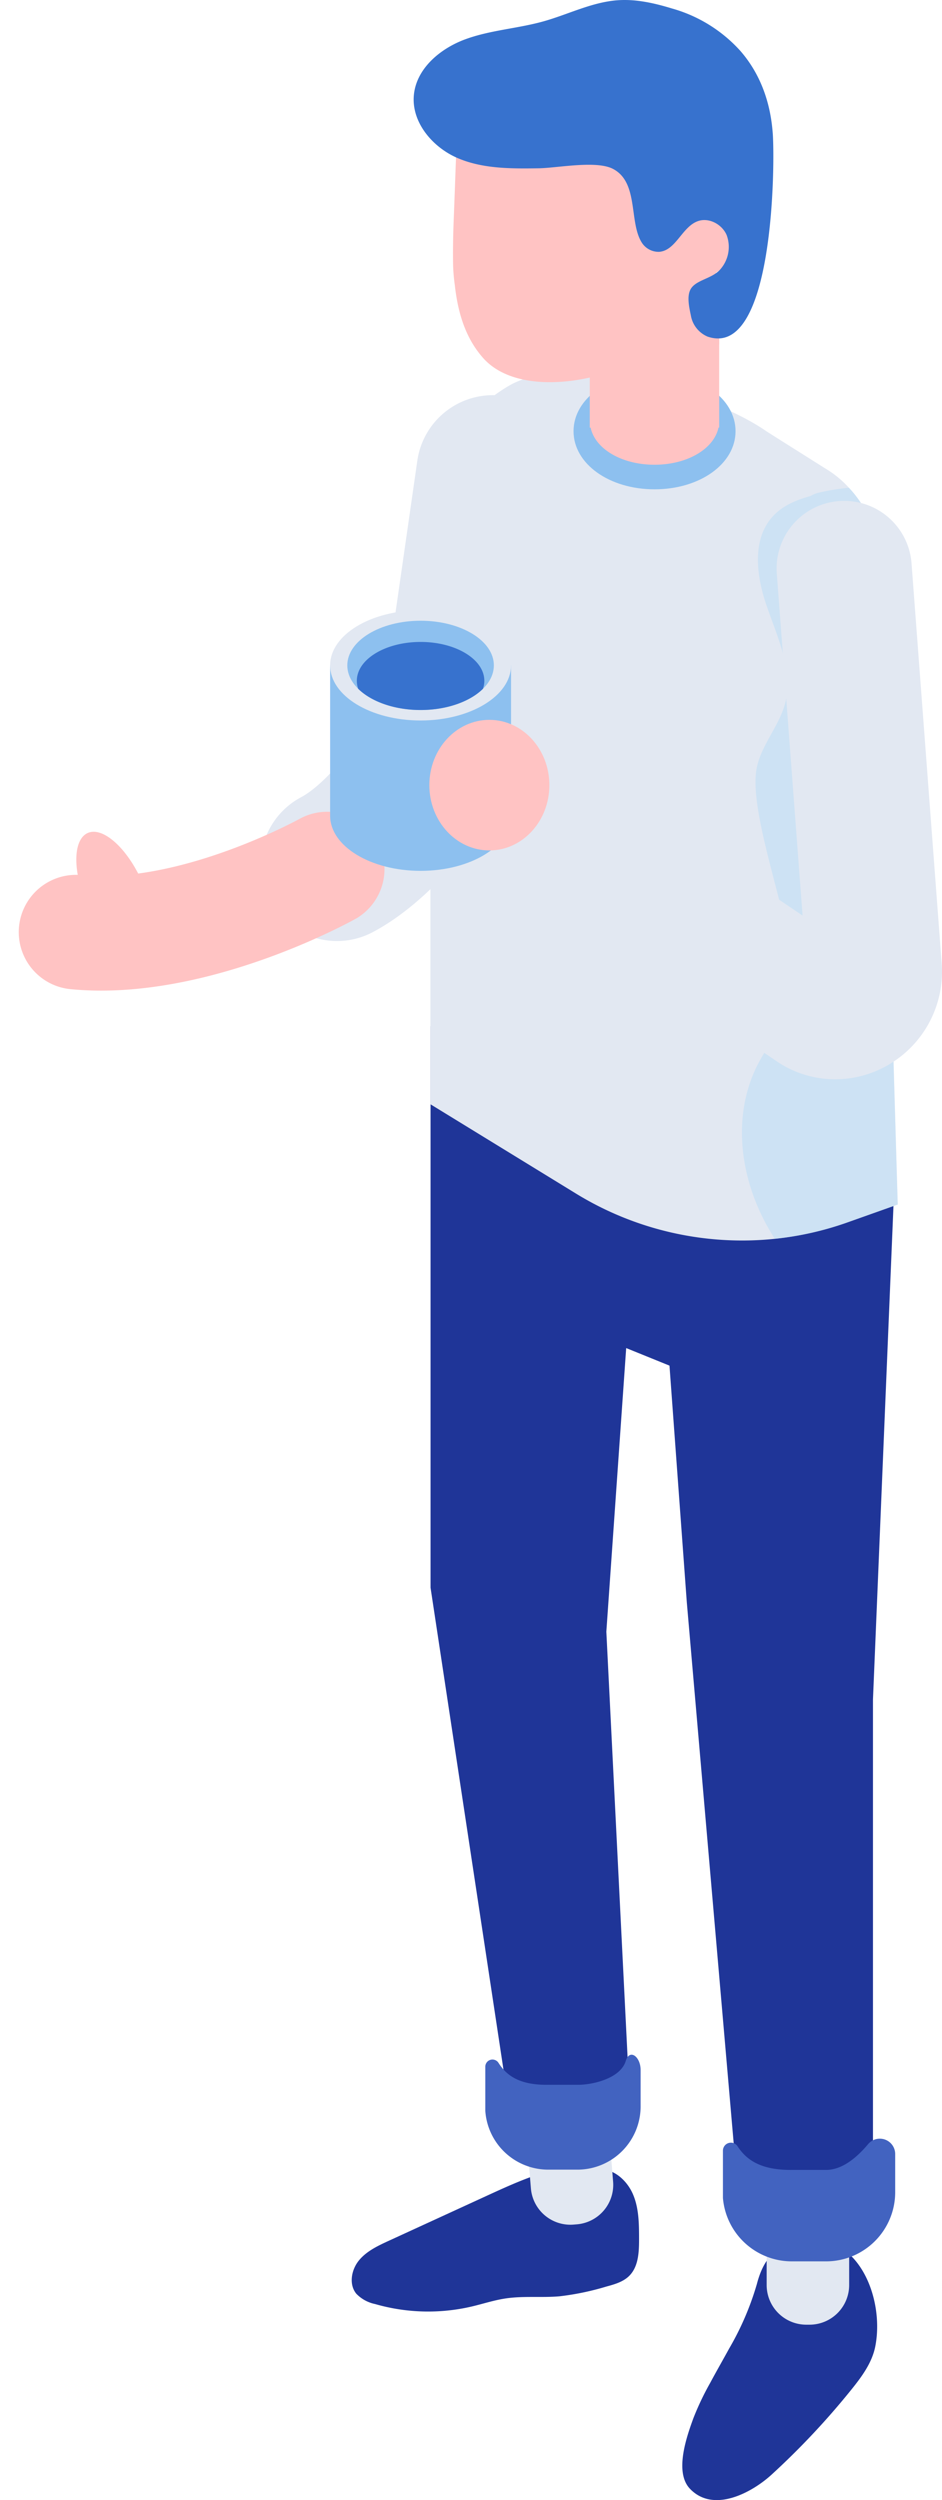 <svg xmlns="http://www.w3.org/2000/svg" xmlns:xlink="http://www.w3.org/1999/xlink" width="238.47" height="632.828" viewBox="0 0 238.47 632.828">
  <defs>
    <clipPath id="clip-path">
      <rect id="長方形_236" data-name="長方形 236" width="39.437" height="190.115" fill="none"/>
    </clipPath>
    <clipPath id="clip-path-2">
      <rect id="長方形_237" data-name="長方形 237" width="32.742" height="49.871" fill="none"/>
    </clipPath>
  </defs>
  <g id="img-02" transform="translate(81.842)">
    <g id="グループ_861" data-name="グループ 861" transform="translate(0 0)">
      <g id="グループ_779" data-name="グループ 779">
        <g id="グループ_860" data-name="グループ 860">
          <path id="パス_5840" data-name="パス 5840" d="M96.44,187.429a19.327,19.327,0,0,1-1.274-38.61c4.948-.332,14.631-4.1,23.568-10.659a39.98,39.98,0,0,0,10.885-12.228c.111-.187.222-.373.337-.557l26.7-42.437a19.327,19.327,0,0,1,32.717,20.584L162.833,145.7A78.376,78.376,0,0,1,141.6,169.324c-14.2,10.418-30.592,17.172-43.851,18.06-.438.03-.877.045-1.311.045" transform="matrix(0.914, -0.407, 0.407, 0.914, -153.123, 104.479)" fill="#e2e8f2"/>
          <path id="パス_5841" data-name="パス 5841" d="M210.886,167.518c-14.957,0-41.106-1.905-61.538-13.527a14.494,14.494,0,1,1,14.33-25.2c21.748,12.368,56.072,9.443,56.411,9.41a14.5,14.5,0,0,1,2.67,28.867c-.554.052-5.048.448-11.873.448" transform="matrix(0.914, -0.407, 0.407, 0.914, -263.191, 170.412)" fill="#ffc3c3"/>
          <path id="パス_5842" data-name="パス 5842" d="M202.751,138.069c0,9.256-3.382,16.76-7.556,16.76s-7.556-7.5-7.556-16.76,3.383-16.76,7.556-16.76,7.556,7.5,7.556,16.76" transform="matrix(0.914, -0.407, 0.407, 0.914, -287.418, 179.414)" fill="#ffc3c3"/>
          <path id="パス_5656" data-name="パス 5656" d="M68.2,425.267c3.8-.08,7.118,2.939,8.6,6.444s1.508,7.427,1.514,11.231c.006,3.33-.141,7.048-2.515,9.384-1.532,1.506-3.7,2.122-5.776,2.684a68.027,68.027,0,0,1-11.855,2.465c-4.561.393-9.186-.138-13.711.552-2.885.438-5.67,1.365-8.511,2.032a48.473,48.473,0,0,1-24.466-.629,9.167,9.167,0,0,1-4.758-2.619c-1.92-2.367-1.252-6.056.676-8.416s4.8-3.708,7.567-4.98l25.017-11.488c8.18-3.755,16.649-7.582,25.648-7.788,2.876-.067,6.664,1.236,6.4,4.1Z" transform="translate(1.625 123.771)" fill="#1f3598"/>
          <path id="パス_5657" data-name="パス 5657" d="M51.809,444.242l.819-.066a10.033,10.033,0,0,0,9.186-10.811l-1.371-16.872a10.032,10.032,0,0,0-10.81-9.186l-.82.067a10.032,10.032,0,0,0-9.186,10.81L41,435.056a10.033,10.033,0,0,0,10.811,9.186" transform="translate(11.554 118.851)" fill="#e2e8f2"/>
          <path id="パス_5658" data-name="パス 5658" d="M82.186,466.473c-1.581,2.888-3.222,5.745-4.759,8.615a70.221,70.221,0,0,0-4.277,8.991c-1.686,4.623-4.856,13.622-.871,17.821,6,6.321,15.792.908,20.67-3.555a194.461,194.461,0,0,0,20.181-21.5c2.648-3.286,5.263-6.82,6.078-10.96,2.5-12.692-4.935-30.687-20.519-26.475-5.692,1.539-8.117,5.53-9.465,10.709a72.54,72.54,0,0,1-7.038,16.351" transform="translate(20.53 128.047)" fill="#1f3598"/>
          <path id="パス_5659" data-name="パス 5659" d="M96.917,463.859h.822a10.032,10.032,0,0,0,10.032-10.031V436.9a10.031,10.031,0,0,0-10.032-10.031h-.822A10.03,10.03,0,0,0,86.886,436.9v16.928a10.031,10.031,0,0,0,10.031,10.031" transform="translate(25.355 124.569)" fill="#e2e8f2"/>
          <path id="パス_5660" data-name="パス 5660" d="M65.523,182.843l52.732,18.279,20.39,40.3-5.625,135.411V504.34a12.612,12.612,0,0,1-12.612,12.611h-8.673A12.611,12.611,0,0,1,99.169,505.4L85.891,352.207l-4.384-59.893-10.96-4.444-5.024,71.783,5.913,118.459a12.276,12.276,0,0,1-13.162,12.829l-6.11-.45a12.276,12.276,0,0,1-11.244-10.47l-19.9-131.5V206.408Z" transform="translate(6.133 53.357)" fill="#1f3598"/>
          <path id="パス_5661" data-name="パス 5661" d="M95.753,426.964h8.673c3.987,0,7.666-2.987,10.611-6.491a3.886,3.886,0,0,1,6.887,2.466v9.671a17.5,17.5,0,0,1-17.5,17.5H95.752a17.5,17.5,0,0,1-17.436-16.032V422.083a2.019,2.019,0,0,1,3.737-1.054c2.072,3.164,5.552,6.01,13.7,5.935" transform="translate(22.854 122.289)" fill="#4263c0"/>
          <path id="パス_5662" data-name="パス 5662" d="M47.471,410.218h7.821c3.594,0,10.667-1.585,12.01-6.024.969-3.205,3.766-1.1,3.766,2.288v8.974a16.011,16.011,0,0,1-15.776,16.237H47.47a15.963,15.963,0,0,1-15.72-14.877V405.689a1.812,1.812,0,0,1,3.369-.977c1.869,2.935,5.007,5.576,12.352,5.506" transform="translate(9.265 117.489)" fill="#4263c0"/>
          <path id="パス_5663" data-name="パス 5663" d="M20.993,110.9V258.2l36.759,22.555a80.42,80.42,0,0,0,50.439,11.509,79.559,79.559,0,0,0,18.151-4.077l12.954-4.6-4.8-163.349a27.777,27.777,0,0,0-7.561-18.084,26.134,26.134,0,0,0-6.051-4.932l-11.575-7.3-3.221-2.038C97.34,81.766,80.373,75.452,65.119,73.612a67.081,67.081,0,0,0-8.681-.592c-6.117,0-11.573.986-15.52,3.288A40.064,40.064,0,0,0,20.993,110.9" transform="translate(6.126 21.309)" fill="#e2e8f2"/>
          <g id="グループ_774" data-name="グループ 774" transform="translate(105.984 123.46)" opacity="0.42">
            <g id="グループ_773" data-name="グループ 773">
              <g id="グループ_772" data-name="グループ 772" clip-path="url(#clip-path)">
                <path id="パス_5664" data-name="パス 5664" d="M90.375,285.686a79.563,79.563,0,0,0,18.15-4.077L121.48,277l-4.8-163.349a27.775,27.775,0,0,0-7.562-18.084,59.574,59.574,0,0,0-7.628,1.249,7.47,7.47,0,0,0-2.1.855c-3.551.986-6.9,2.368-9.337,4.932-5.723,5.984-4.342,15.716-1.514,23.542,2.763,7.892,6.577,16.112,4.406,24.135-1.577,5.72-5.984,10.389-7.168,16.242-2.433,12.363,10.655,43.271,9.4,55.831-.723,7.168-5.919,12.954-9.207,19.333-6.971,13.875-4.142,30.842,4.406,43.994" transform="translate(-82.043 -95.571)" fill="#b0d9f7"/>
              </g>
            </g>
          </g>
          <path id="パス_5665" data-name="パス 5665" d="M69.546,102.525c11.5,0,20.506-6.463,20.506-14.713S81.044,73.1,69.546,73.1,49.04,79.564,49.04,87.812s9.009,14.713,20.506,14.713" transform="translate(14.311 21.332)" fill="#8dc0ef"/>
          <path id="パス_5666" data-name="パス 5666" d="M84.978,60.518V95.043h-.171c-1.148,5.377-7.844,9.408-16.2,9.408s-15.051-4.032-16.175-9.408h-.2V60.518a14.84,14.84,0,0,1,4.472-10.53A16.126,16.126,0,0,1,62.5,46.225a17.782,17.782,0,0,1,5.595-1.053c.9,0,1.833.05,2.688.123A16.692,16.692,0,0,1,80.19,49.67a15.186,15.186,0,0,1,4.789,10.847" transform="translate(15.243 13.182)" fill="#ffc3c3"/>
          <g id="グループ_777" data-name="グループ 777" transform="translate(67.48 58.355)" opacity="0.71" style="mix-blend-mode: multiply;isolation: isolate">
            <g id="グループ_776" data-name="グループ 776">
              <g id="グループ_775" data-name="グループ 775" clip-path="url(#clip-path-2)">
                <path id="パス_5667" data-name="パス 5667" d="M84.978,60.518V73.982L52.432,95.043h-.2V60.518a14.84,14.84,0,0,1,4.472-10.53A16.126,16.126,0,0,1,62.5,46.225a17.782,17.782,0,0,1,5.595-1.053c.9,0,1.833.05,2.688.123A16.692,16.692,0,0,1,80.19,49.67a15.186,15.186,0,0,1,4.789,10.847" transform="translate(-52.236 -45.173)" fill="#ffc3c3"/>
              </g>
            </g>
          </g>
          <path id="パス_5668" data-name="パス 5668" d="M122.144,244.548a26.328,26.328,0,0,1-12.69-3.252,23.786,23.786,0,0,1-2.245-1.393L33.021,189.686A17.1,17.1,0,0,1,52.2,161.358l61.691,41.759-6.524-86.584a17.1,17.1,0,1,1,34.109-2.572l7.636,101.316a27.286,27.286,0,0,1-12.485,25,26.754,26.754,0,0,1-14.48,4.273" transform="translate(7.442 28.639)" fill="#e2e8f2"/>
          <path id="パス_5669" data-name="パス 5669" d="M31.586,122.511,1.339,132.67v38.062c0,7.7,10.253,13.95,22.9,13.95s22.9-6.246,22.9-13.95V132.67Z" transform="translate(0.391 35.751)" fill="#8dc0ef"/>
          <path id="パス_5670" data-name="パス 5670" d="M24.239,119.576c-12.648,0-22.9,6.246-22.9,13.95s10.253,13.95,22.9,13.95,22.9-6.246,22.9-13.95-10.251-13.95-22.9-13.95" transform="translate(0.39 34.895)" fill="#e2e8f2"/>
          <path id="パス_5671" data-name="パス 5671" d="M41.807,132.928c0,6.241-8.305,11.3-18.549,11.3s-18.551-5.059-18.551-11.3,8.305-11.3,18.551-11.3,18.549,5.059,18.549,11.3" transform="translate(1.373 35.493)" fill="#8dc0ef"/>
          <path id="パス_5672" data-name="パス 5672" d="M6.92,137.643c3.267,3.223,9.116,5.371,15.793,5.371s12.524-2.148,15.791-5.371a6.191,6.191,0,0,0,.346-2.029c0-5.43-7.225-9.831-16.137-9.831s-16.139,4.4-16.139,9.831a6.191,6.191,0,0,0,.346,2.029" transform="translate(1.918 36.706)" fill="#3772ce"/>
          <path id="パス_5673" data-name="パス 5673" d="M35.272,142.39l-.836-.482v.014l-.014-.006v.013l-.013-.006v.015l-.013-.009v.017l-.013-.008v.015l-.014-.008v.014l-.012-.009v.017l-.014-.008v.016l-.013-.008v.014l-.013-.009v.017l-.013-.008V142l-.013-.008V142L34.278,142v.014L34.265,142v.014l-.013-.006v.015l-.013-.009v.016l-.014-.006v.013l-.013-.006v.015l-.013-.009v.017l-.013-.008v.013l-.013-.006v.015l-.013-.009v.017l-.014-.008v.013l-.013-.006v.016l-.013-.009v.017l-.013-.008v.016l-.013-.008v.014l-.013-.008v.016l-.014-.008v.014l-.013-.006v.014l-.013-.008v.016l-.013-.008v.014l-.013-.006v.014L34,142.151v.016l-.014-.008v.014l-.013-.006v.015l-.013-.009v.015l-.013-.009v.017l-.013-.008v.016l-.014-.008v.014l-.013-.009v.017l-.013-.008v.016l-.013-.008v.016l-.013-.008v.014l-.013-.008v.016l-.014-.008v.016l-.013-.008v.014l-.013-.006v.014l-.013-.008v.016l-.013-.008v.014l-.014-.006v.013l-.013-.006v.015l-.013-.009v.017l-.013-.008v.013l-.013-.006v.016l-.013-.009v.017l-.014-.008v.016l-.013-.009v.015l-.013-.009v.017l-.013-.008v.016l-.013-.008v.014l-.014-.008v.016l-.013-.008v.014l-.013-.006v.014l-.013-.008v.016l-.013-.008v.014l-.013-.006v.014l-.014-.008v.016l-.013-.008v.014l-.013-.006v.016l-.013-.009v.016l-.013-.006v.014l-.014-.008v.015l-.013-.008v.016l-.013-.008v.014l-.013-.008v.016l-.013-.008v.016l-.013-.008v.014l-.014-.008v.016l-.013-.008v.016l-.013-.008v.014l-.013-.006v.014l-.013-.008v.015l-.013-.008v.016l-.014-.008v.013l-.013-.005v.014l-.013-.009v.017l-.013-.008v.013l-.014-.005v.014l-.013-.009v.017l-.013-.008v.016l-.013-.008v.014l-.013-.009v.017l-.013-.008v.016L33.2,142.6v.014l-.013-.008v.016l-.013-.008v.014l-.013-.006v.015l-.013-.009v.016l-.014-.008v.014l-.013-.006v.015l-.013-.009v.016l-.013-.006v.013l-.013-.006v.015l-.013-.009v.015l-.014-.006v.014l-.013-.008v.015l-.013-.008v.016l-.013-.008v.014L33,142.712v.016l-.014-.008v.016l-.013-.008v.014l-.013-.008v.016l-.013-.008v.016l-.013-.008v.014l-.013-.006v.014l-.014-.008v.015l-.013-.008v.015l-.013-.008v.013l-.013-.005v.014l-.013-.009v.017l-.014-.008v.015l-.013-.008v.014l-.013-.009v.017l-.013-.008v.016l-.013-.008v.014l-.013-.009v.017l-.014-.008v.016l-.013-.008v.015l-.013-.008v.014l-.013-.008v.014l-.013-.006v.015l-.014-.009v.016l-.013-.006v.013l-.013-.006v.016l-.013-.009v.016l-.013-.006v.013l-.014-.006v.015l-.013-.009v.015l-.013-.006v.014l-.013-.008v.016l-.013-.008v.016l-.013-.008v.014l-.014-.006v.014l-.013-.008v.016l-.013-.008v.014l-.013-.006V143l-.013-.008v.016L32.49,143v.014l-.014-.006v.014l-.013-.008v.016l-.013-.008v.014l-.013-.006v.015l-.013-.009v.015l-.014-.009v.017l-.013-.008v.015l-.013-.008v.014l-.013-.006v.014l-.013-.008v.016l-.013-.008v.016l-.014-.008v.014l-.013-.008v.016L32.3,143.1v.016l-.013-.008v.014l-.013-.008v.014l-.014-.006v.016l-.013-.009v.017l-.013-.009v.014l-.013-.006v.016l-.013-.009v.017l-.013-.008v.013l-.014-.006v.015l-.013-.009v.017l-.013-.008v.013l-.013-.005v.014l-.014-.009v.017l-.013-.008v.014l-.013-.006v.014l-.013-.008v.016l-.013-.008v.014l-.013-.006v.014l-.013-.008v.016l-.014-.008v.014l-.013-.006v.015l-.013-.009v.016L32,143.272v.014l-.013-.006v.015l-.014-.009v.015l-.013-.009v.017l-.013-.008v.016l-.013-.008v.014l-.013-.006v.014l-.013-.008v.016l-.014-.008v.016l-.013-.008v.014l-.013-.008v.016l-.013-.008v.016l-.013-.008v.014l-.013-.006v.013l-.014-.006v.015l-.013-.009v.017l-.013-.008v.013l-.013-.006v.015l-.014-.009v.017l-.013-.008v.013l-.013-.006v.016l-.013-.009v.017l-.013-.008v.013l-.014-.005v.014l-.012-.009v.017l-.014-.008v.014l-.013-.006v.014l-.013-.008v.016l-.013-.008v.014l-.014-.006v.014l-.013-.008v.016l-.013-.008v.014l-.013-.006v.015l-.013-.009v.016l-.014-.008v.014l-.013-.006v.016l-.013-.009v.016l-.013-.006v.014l-.013-.008v.016l-.013-.008v.016l-.014-.008v.014l-.013-.006v.014l-.013-.008v.016l-.013-.008v.014l-.013-.006v.014l-.013-.008v.016l-.014-.008v.014l-.013-.006v.013l-.013-.006v.015l-.013-.009v.017l-.013-.008v.016l-.013-.009v.016l-.014-.009v.017l-.013-.008v.016l-.013-.008v.014l-.013-.009v.017l-.013-.008v.016l-.014-.008v.014l-.013-.009v.017l-.013-.008v.016l-.013-.008v.014l-.013-.006v.014l-.013-.008v.014l-.014-.006v.015l-.013-.009v.016l-.013-.008v.014l-.013-.006v.016l-.013-.009v.016l-.014-.008v.014l-.013-.006v.015l-.013-.009v.017l-.013-.008v.014l-.013-.008v.015l-.014-.008v.016l-.013-.008v.014l-.013-.006v.014L31,143.833v.016l-.013-.008v.014l-.013-.006v.014l-.014-.008v.016l-.013-.008v.014l-.013-.006v.014l-.013-.008v.016l-.013-.008v.015l-.014-.008v.013l-.013-.005v.014l-.013-.009v.017l-.013-.008v.016l-.013-.008v.014l-.014-.009v.017l-.013-.008v.016l-.013-.008v.016l-.013-.008v.014l-.013-.008v.016l-.013-.008v.014l-.014-.006v.014l-.013-.008v.014l-.013-.006V144l-.013-.009v.016L30.7,144v.013l-.013-.006v.015l-.014-.009v.017l-.013-.008v.013l-.013-.006v.015l-.013-.009v.017l-.013-.008v.014l-.014-.008v.016l-.013-.008v.016l-.013-.008v.014l-.013-.006v.014l-.013-.008v.016l-.013-.008v.014l-.014-.006v.014l-.013-.008v.016l-.013-.008v.014l-.013-.006v.014l-.013-.008V148a14.2,14.2,0,0,1,6.259,11.75,6.2,6.2,0,0,1-1.429,3.988,5.973,5.973,0,0,1-.871.066v.006h-.014v.006h-.013v.009H34.4v.006h-.013v.005l-.014,0v.006h-.012v.008h-.014v.005l-.013,0v.006h-.013v.008H34.3v.008h-.013v.006h-.014v.006h-.013v.006h-.013v.006h-.013v.006h-.014v.006h-.013v.008H34.2v.006h-.013v.005h-.013v.008H34.16v.006h-.014v.005h-.013v.009H34.12v.006h-.013V164H34.1l0,.008h-.013v.006h-.009l-.005.006h-.013v.008h-.009l0,.008h-.013v.006h-.009l0,.008H34v.008h-.009l-.005.006h-.013v.008h-.009l0,.006h-.013v.006H33.94l0,.006-.014,0v.006h-.013v.008H33.9v.005l-.013,0v.006h-.013v.008h-.013v.005l-.014,0v.006h-.013v.006h-.013v.008H33.8v.006h-.013v.006h-.014v.006h-.013v.009h-.013v.006h-.013v.006h-.013v.009h-.013v.006H33.7v.005h-.013v.009h-.013v.006H33.66v.005h-.013v.009h-.014v.006H33.62v.006h-.013v.008h-.013v.008h-.013v.006h-.013v.008h-.014v.008h-.013v.006h-.009l0,.008h-.013v.006h-.009l0,.006h-.014v.006l-.008,0-.005.006h-.013v.008h-.009l0,.005-.013,0v.006h-.009l0,.006h-.014v.008H33.4l0,.006h-.013v.006h-.009l0,.008h-.013v.006h-.009l0,.006h-.014v.006h-.013v.009H33.3v.006h-.013v.005h-.014v.009h-.013v.006h-.013v.005h-.013v.009h-.013v.008h-.013v.005l-.014,0v.006h-.013v.008h-.013v.006H33.16v.008h-.013v.008h-.014v.006H33.12v.008h-.013v.006h-.013v.006h-.013v.008h-.013v.006h-.014v.006h-.013v.006l-.013,0v.006h-.013v.006H33v.008h-.014v.006h-.008l-.005.006h-.013v.008H32.95v.006H32.94l0,.006h-.013v.008h-.009l-.005.006H32.9v.006h-.009l0,.006h-.013v.009h-.009l0,.006h-.014v.005h-.008l-.005.009h-.013v.008h-.009l0,.005-.013,0v.006h-.009l0,.008h-.014v.005l-.013,0v.006h-.013v.008h-.013v.006h-.013v.008H32.7v.006h-.013v.006h-.013v.008H32.66v.006h-.013v.006h-.014v.009H32.62v.006h-.013v.005h-.013v.009h-.013v.006h-.013v.006h-.014v.008h-.013v.006h-.013v.006h-.013v.008H32.5v.006H32.49v.006h-.014v.008h-.013v.008H32.45v.006h-.013v.006h-.013v.009H32.41v.006H32.4v.005h-.008l-.005.009h-.009l0,.008h-.013v.005l-.009,0,0,.006h-.014v.008h-.008l-.005.005-.013,0v.006H32.3l0,.006h-.013v.006H32.27l-.005.008h-.013v.006h-.009l0,.006h-.013v.008h-.009l0,.006H32.2v.006h-.009l-.005.008h-.013v.006H32.16v.005h-.013v.009h-.014v.006H32.12v.006h-.013v.008h-.013v.008h-.013v.006h-.013v.008h-.013v.008h-.014v.006h-.013v.008h-.013v.008H32v.006H31.99v.006h-.014v.009h-.013v.008H31.95v.005l-.013,0v.006h-.013v.008h-.013v.005l-.014,0v.006h-.013v.008h-.013v.008h-.013v.006h-.013v.006h-.013v.006h-.014v.008H31.8v.006h-.013v.006h-.009l0,.009h-.014v.006h-.008l-.005.005h-.013v.009H31.73l0,.006h-.013v.005H31.7l-.005.009h-.008l0,.008h-.01l0,.006H31.66v.006h-.009l0,.008h-.013v.006h-.009l-.005.008h-.013v.006h-.013v.006h-.013v.008h-.013v.006h-.014v.006h-.013v.006l-.013,0v.006h-.013v.008H31.5v.005l-.013,0v.006h-.014v.008h-.013v.008H31.45v.006h-.013v.006h-.013v.008h-.013v.008H31.4v.006h-.013v.008h-.013v.008h-.013v.006h-.013v.006h-.013v.009h-.014v.006h-.013v.005h-.013v.009h-.013v.006h-.013v.005h-.014v.009h-.013v.008h-.013v.006h-.009l0,.008H31.2v.008h-.009l0,.006h-.014v.008h-.008l-.005.008h-.013v.006h-.009l0,.008h-.013v.006h-.009l-.005.006h-.013v.008h-.009l0,.006h-.013v.006H31.06l0,.006-.014,0v.006h-.013v.006h-.013v.008H31v.006H30.99v.006h-.013v.008h-.014v.008H30.95v.006h-.013v.008h-.013v.008h-.013v.006H30.9v.006h-.013v.009h-.013v.006h-.013v.005l-.013,0v.006h-.014v.008h-.013v.005l-.013,0v.006h-.013v.008h-.013v.005l-.013,0v.006h-.014v.008h-.013v.006h-.013v.008h-.013v.006H30.7v.006h-.013v.008h-.014v.006H30.66v.006h-.013v.008h-.013v.006h-.009l0,.005h-.014v.009H30.6l-.005.006h-.013v.006h-.009l0,.008h-.013v.006h-.009l0,.006h-.014V166h-.008l-.005.008H30.5v.006h-.009l0,.008h-.013v3.323a9.552,9.552,0,0,0,4.79-1.3l0,0h.006l.006,0,.006,0,.008,0,.009-.005h0l.008,0,.006-.005.009-.005h0l.006,0,.005,0,.008,0,.006-.005.01-.005h0l.008,0,.006,0,.009-.005,0,0,.009-.005h0l.01-.005,0,0,.006,0,.006,0,.006,0,.008-.005.006,0,.006,0,.009-.005,0,0,.01-.006h0l.01-.005,0,0,.009,0,0,0,.009-.005h0l.009-.005,0,0,.006,0,.006-.005.009-.005h0l.01-.005,0,0,.009-.005,0,0,.009-.005h0l.009-.005,0,0,.009-.005,0,0,.012,0,0,0,.01-.005,0,0,.009-.005,0,0,.009-.005h0l.009,0,0,0,.009-.005,0,0,.01-.005h0l.009-.005h0l.009-.005,0,0,.009-.005h0l.009-.005h0l.01-.005,0,0,.01,0,0,0,.009-.005h0l.006,0,.005,0,.008,0,.006,0,.009-.005,0,0,.01-.005h0l.01-.005,0,0,.009-.005,0,0,.009-.005,0,0,.009,0,0,0,.006,0,.006,0,.006-.005.008-.005.009,0,0,0,.009-.005h0l.009-.005,0,0,.009-.005,0,0,.012-.005h0l.009-.005h0l.008,0,.005-.005.008,0,.006,0,.009-.005,0,0,.01-.005,0,0,.01,0,0,0,.01-.005,0,0,.009-.005,0,0,.009-.005h0l.008-.005.006,0,.01-.005,0,0,.01-.005h0l.009-.005h0l.009-.005,0,0,.01-.005h0l.01-.006h0l.01-.005,0,0,.006,0,.006,0,.009-.005,0,0,.009,0,0,0,.01-.005,0,0,.009-.005,0,0,.009-.005,0,0,.009,0,0,0,.006-.005.006,0,.009-.005,0,0,.01-.005h0l.01-.006h0l.009-.005,0,0,.009,0,0,0,.006,0,.006,0,.006,0,.008,0,.009-.005,0,0,.009-.005h0l.01-.005,0,0,.009-.005,0,0,.009-.005h0l.01-.005,0,0,.006,0,.008,0,.006,0,.006,0,.009-.005,0,0,.01-.005,0,0,.009-.005h0l.01,0,0,0,.009-.005,0,0,.009-.005h0l.008-.005.006,0,.006,0,.006-.005.01-.005h0l.012-.006,0,0,.009-.005,0,0,.009,0,0,0,.009-.005,0,0,.009-.005,0,0,.006,0,.008,0,.009-.005h0l.01-.006h0l.009-.005,0,0,.008-.005.006,0,.009-.005.005,0,.009-.005h0l.006,0,.008,0,.006,0,.006-.005.009,0,0,0,.009-.005h0l.01-.005h0l.01-.006,0,0,.009-.005h0l.009-.005h0l.008-.005.008,0,.008-.005h.005l.009-.005,0,0,.009-.005,0,0,.009-.006h0l.009,0,0,0,.006,0,.008,0,.009-.006h0l.005,0,.008,0,.009-.005,0,0,.009-.005h0l.009-.005,0,0,.01,0,0,0,.009-.005h0l.006-.005.006,0,.006,0,.006-.005.009,0,0,0,.01-.005,0,0,.01-.005,0,0,.009,0,0,0,.009-.005,0,0,.009-.005,0,0h.006l.006,0,.006-.005h.006l.006-.005.008-.005.009-.005h0l.009-.005h0l.009-.005.005,0,.009,0,0,0,.01-.005h0l.005,0,.008-.005.009,0,0,0,.008,0,.006,0,.009-.005,0,0,.01-.005,0,0,.01-.005,0,0,.009-.005h0l.008,0,.006,0,.006,0,.006,0,.006,0,.006,0,.006,0,.008,0,.009-.006h0l.008-.005.006-.005.009,0,0,0,.008,0,.006,0,.006,0,.006,0,.006,0,.006-.005.008,0,.006,0,.006-.005h.005l.008,0,.006-.005.009-.005h0l.006-.005h.006l.006,0,.006-.005.008,0,.006,0,.006-.005.006,0,.006,0,.006-.005h.006l.006,0,.008-.005.006,0,.009-.005,0,0,.009-.005h0l.006,0,.006,0,.006,0,.006-.005.006,0,.008,0,.006,0,.006,0,.009-.005,0,0,.009,0,0,0,.009-.005h.005l.005,0,.008,0,.005,0,.008,0,.006-.005.006,0,.006,0,.006,0,.006,0,.006,0,.01-.005,0,0,.01-.005,0,0,.009,0,0,0,.006,0,.006,0,.006,0,.006-.005h.006l.008-.005.005,0,.006,0,.006-.005.008,0,.009-.005,0,0,.009-.005h0l.009-.005,0,0,.006,0,.005-.005.008,0,.008,0,.006-.005.006,0,.006,0,.006,0,.006,0,.006-.005.009,0,0,0,.009-.005.005,0h.005l.008-.005.006,0,.005,0,.008,0,.006-.005.006,0,.008,0,.005,0,.006,0,.01-.005,0,0,.006,0,.006,0,.009-.005,0,0,.006,0,.005-.005.01,0,0,0,.006-.005.006,0,.006,0,.008-.006.009,0,0,0,.009-.005h0l.008-.005.006-.005h.006l.008,0,.005,0,.006,0,.01-.006,0,0,.009-.005h0l.009-.006h0l.01-.006,0,0,.01,0,0,0,.005,0,.006,0,.008,0,.006,0,.006,0,.006-.005.009-.005h0l.01-.005,0,0,.009-.005,0,0,.009-.005,0,0,.009,0,0,0,.006,0,.006,0,.009-.006h0l.01-.005h0l.009-.005,0,0,.01-.005h0l.009-.005h0l.009-.005,0,0,.009-.005h0l.006,0,.008-.005.006,0,.006-.005.009-.005h0l.009-.005,0,0,.009,0,.005,0,.009,0v0l.012-.005,0,0,.006,0,.006-.006h.006l.006,0,.006-.005.006,0,.01-.005h0l.01-.008h0l.009-.005,0,0,.009-.005,0,0,.009-.005h0l.008,0,.006,0,.01-.005,0,0,.01,0,0,0,.009-.005h0l.009-.005,0,0,.009-.005,0,0,.01-.005h0l.009-.005h0l.008-.005.006,0,.009-.005,0,0,.009,0,0,0,.01-.005,0,0,.01-.006h0l.01-.006h0l.006,0,.006-.005.009-.005h0l.008-.005.005,0,.012-.005,0,0,.01-.005h0l.009-.005,0,0,.009-.005,0,0,.01-.005h0l.006-.005.008,0,.009-.005v0l.012,0,0,0,.009-.005,0,0,.009-.005,0,0,.009,0,0,0,.01-.005,0,0,.009-.005,0,0h.006l.006-.005.006,0a9.486,9.486,0,0,0,4.79-8.3,17.532,17.532,0,0,0-8.742-15.14" transform="translate(8.894 41.412)" fill="#8dc0ef"/>
          <path id="パス_5674" data-name="パス 5674" d="M31.313,144.109l-.837-.483V147.5a14.2,14.2,0,0,1,6.26,11.752,6.287,6.287,0,0,1-6.26,6.273v3.324a9.618,9.618,0,0,0,9.579-9.6,17.53,17.53,0,0,0-8.742-15.14" transform="translate(8.893 41.913)" fill="#4263c0"/>
          <path id="パス_5675" data-name="パス 5675" d="M51.167,157.575c0,9.127-6.8,16.526-15.192,16.526s-15.192-7.4-15.192-16.526,6.8-16.526,15.192-16.526,15.192,7.4,15.192,16.526" transform="translate(6.065 41.161)" fill="#ffc3c3"/>
          <path id="パス_5676" data-name="パス 5676" d="M97.288,58.8c-.189,3.688-8.629,5.94-9.379,9.5C86.1,76.618,81.468,78.887,75.4,83.951c-8.591,7.15-32.865,12.7-42.456,1.672-4.439-5.065-6.314-11.5-7.065-18.321a46.5,46.5,0,0,1-.438-5.064c-.062-3.626,0-7.19.125-10.692.313-7.816.562-15.506.875-23.321a7.233,7.233,0,0,1,.063-3.064,10.2,10.2,0,0,1,5.315-6.69c3.939-2.063,8.691-1.938,13.067-1.438,9.129.938,18.2,3,26.074,7.5,7.941,4.5,14.568,11.692,17.2,20.384,1.249,4,9.315,9.691,9.128,13.881" transform="translate(7.418 4.88)" fill="#ffc3c3"/>
          <path id="パス_5677" data-name="パス 5677" d="M108.608,33.67c-.624-8.359-3.459-15.349-8.179-20.771A36.638,36.638,0,0,0,83.138,2.156C78.689.8,74.061-.264,69.421.058,62.874.51,56.856,3.648,50.538,5.415c-6.494,1.815-13.366,2.192-19.7,4.508s-12.378,7.33-13.067,14.037C17.062,30.873,22.431,37.25,28.812,40s13.569,2.7,20.517,2.6c4.722-.067,14.564-2.063,18.827.143,6.5,3.373,4.081,13.195,7.17,18.439a5.046,5.046,0,0,0,4.514,2.564c4.255-.3,5.776-6.3,9.787-7.756,2.8-1.013,6.126.763,7.309,3.493a8.587,8.587,0,0,1-1.351,8.4c-1.917,2.509-5.669,2.783-7.387,4.782-1.424,1.657-.889,4.5-.32,7.149A7.1,7.1,0,0,0,92.11,85.2c16.822,5.789,17.091-43.589,16.5-51.526" transform="translate(5.168 0)" fill="#3772ce"/>
        </g>
      </g>
    </g>
  </g>
</svg>
